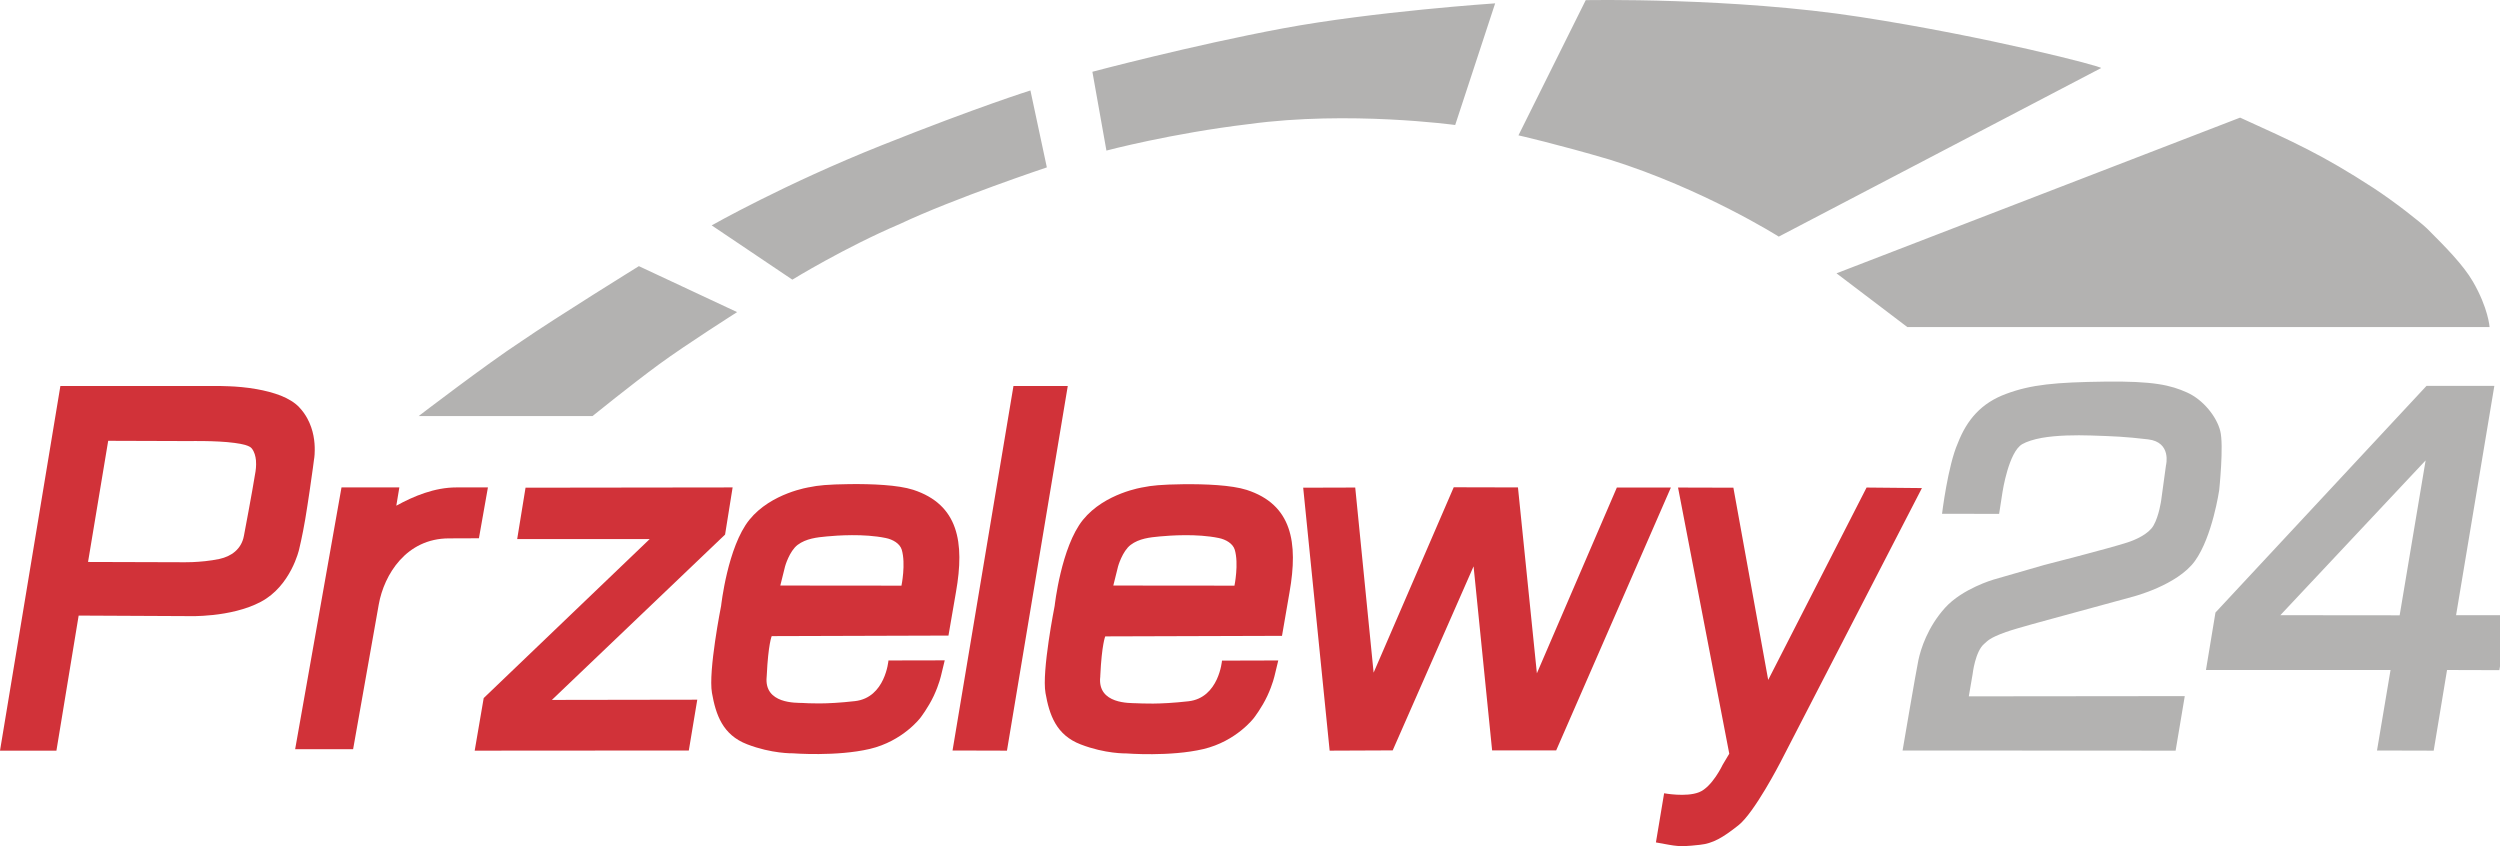 <?xml version="1.0" encoding="utf-8"?>
<svg xmlns="http://www.w3.org/2000/svg" width="65" height="22" viewBox="0 0 65 22" fill="none">
<g clip-path="url(#clip0_791_1901)">
<path fill-rule="evenodd" clip-rule="evenodd" d="M13.664 12.68L19.048 12.673L18.852 13.899L14.349 18.198L18.129 18.192L17.909 19.513L12.342 19.517L12.576 18.15L16.893 14.015H13.447L13.664 12.68ZM7.774 10.583C7.656 10.459 7.488 10.363 7.302 10.287C7.106 10.211 6.889 10.156 6.675 10.118C6.407 10.07 6.145 10.05 5.959 10.043C5.787 10.036 5.677 10.036 5.677 10.036H1.57L0 19.517H1.467L2.045 16.005L4.889 16.019C4.889 16.019 5.997 16.064 6.782 15.647C7.567 15.231 7.777 14.284 7.777 14.284C7.777 14.284 7.863 13.933 7.935 13.506C8.014 13.034 8.094 12.47 8.135 12.17L8.163 11.957C8.163 11.957 8.183 11.86 8.183 11.709C8.187 11.499 8.156 11.182 7.99 10.879C7.932 10.773 7.863 10.676 7.774 10.583ZM6.644 12.256C6.644 12.274 6.513 13.034 6.341 13.936C6.276 14.281 6.011 14.466 5.708 14.532C5.205 14.639 4.665 14.618 4.665 14.618L2.289 14.611L2.813 11.461L4.964 11.468C4.964 11.468 5.109 11.464 5.312 11.468C5.543 11.471 5.849 11.482 6.1 11.516C6.317 11.544 6.489 11.588 6.544 11.657C6.617 11.747 6.644 11.864 6.655 11.967C6.668 12.119 6.644 12.246 6.644 12.256ZM26.35 10.036H27.762L26.181 19.517L24.766 19.513L26.35 10.036ZM33.883 12.68L35.236 12.676L35.714 17.489L37.797 12.669L39.467 12.673L39.959 17.506L42.038 12.676H43.443L40.461 19.51H38.795L38.313 14.725L36.21 19.51L34.571 19.517L33.883 12.68Z" fill="#D13239"/>
<path d="M23.744 12.735C23.348 12.607 22.663 12.58 22.081 12.587C21.52 12.594 21.262 12.621 21.052 12.666C21.052 12.666 20.053 12.811 19.485 13.513C18.917 14.215 18.749 15.751 18.749 15.751C18.749 15.751 18.411 17.448 18.511 18.016C18.611 18.58 18.787 19.107 19.427 19.352C20.067 19.599 20.611 19.586 20.611 19.586C20.611 19.586 21.754 19.675 22.615 19.472C23.475 19.269 23.93 18.663 23.93 18.663C23.93 18.663 24.133 18.401 24.278 18.092C24.422 17.782 24.467 17.565 24.474 17.537L24.563 17.169L23.1 17.172C23.1 17.172 23.021 18.14 22.229 18.229C21.441 18.319 21.017 18.284 20.863 18.277C20.711 18.271 19.864 18.308 19.933 17.599C19.933 17.589 19.933 17.575 19.936 17.555C19.974 16.749 20.064 16.539 20.064 16.539L24.66 16.525L24.856 15.389C25.083 14.102 24.921 13.12 23.744 12.735ZM23.438 15.227L20.288 15.224L20.412 14.725C20.412 14.725 20.522 14.332 20.738 14.167C20.959 14.002 21.238 13.971 21.499 13.947C21.761 13.922 22.46 13.871 23.028 13.988C23.217 14.026 23.396 14.133 23.445 14.291C23.555 14.663 23.438 15.227 23.438 15.227Z" fill="#D13239"/>
<path d="M19.943 17.568C19.943 17.579 19.94 17.589 19.94 17.599C19.936 17.654 19.943 17.565 19.943 17.568Z" fill="#D13239"/>
<path d="M28.612 17.572C28.612 17.582 28.608 17.593 28.608 17.603C28.608 17.658 28.612 17.568 28.612 17.572Z" fill="#D13239"/>
<path d="M32.416 12.738C32.02 12.611 31.335 12.583 30.753 12.59C30.192 12.597 29.934 12.625 29.724 12.669C29.724 12.669 28.726 12.814 28.157 13.516C27.589 14.219 27.421 15.754 27.421 15.754C27.421 15.754 27.083 17.451 27.183 18.019C27.283 18.584 27.459 19.111 28.099 19.355C28.739 19.603 29.283 19.589 29.283 19.589C29.283 19.589 30.426 19.679 31.287 19.476C32.147 19.272 32.602 18.666 32.602 18.666C32.602 18.666 32.805 18.405 32.95 18.095C33.094 17.785 33.139 17.568 33.146 17.541L33.235 17.172L31.772 17.176C31.772 17.176 31.693 18.143 30.901 18.233C30.113 18.322 29.689 18.288 29.535 18.284C29.383 18.277 28.536 18.312 28.605 17.606C28.605 17.596 28.605 17.582 28.608 17.561C28.646 16.756 28.736 16.546 28.736 16.546L33.332 16.532L33.528 15.396C33.755 14.105 33.593 13.12 32.416 12.738ZM32.096 15.227L28.946 15.224L29.07 14.725C29.07 14.725 29.18 14.332 29.397 14.167C29.614 14.002 29.896 13.971 30.158 13.947C30.419 13.923 31.118 13.871 31.686 13.988C31.875 14.026 32.054 14.133 32.103 14.291C32.213 14.659 32.096 15.227 32.096 15.227Z" fill="#D13239"/>
<path fill-rule="evenodd" clip-rule="evenodd" d="M45.068 12.68L45.973 17.678L48.531 12.676L49.97 12.69L46.283 19.834C46.283 19.834 45.615 21.128 45.202 21.455C44.789 21.782 44.534 21.93 44.197 21.965C43.859 21.999 43.722 22.023 43.398 21.965L43.054 21.903L43.267 20.625C43.267 20.625 43.839 20.732 44.176 20.598C44.517 20.464 44.789 19.885 44.789 19.885L44.961 19.596L43.629 12.676L45.068 12.68Z" fill="#D13239"/>
<path fill-rule="evenodd" clip-rule="evenodd" d="M50.493 13.358L51.977 13.361L52.066 12.787C52.066 12.787 52.225 11.747 52.58 11.547C52.693 11.482 52.876 11.423 53.086 11.385C53.475 11.316 53.967 11.31 54.37 11.323C54.986 11.344 55.22 11.351 55.847 11.423C56.473 11.495 56.315 12.101 56.315 12.101L56.191 13.007C56.191 13.007 56.136 13.413 55.991 13.664C55.864 13.888 55.513 14.04 55.309 14.105C54.821 14.263 53.148 14.69 53.148 14.69L51.833 15.069C51.833 15.069 51.023 15.303 50.572 15.802C50.118 16.305 49.939 16.873 49.877 17.169C49.815 17.465 49.467 19.513 49.467 19.513L56.566 19.517L56.804 18.099L51.189 18.105L51.288 17.527C51.288 17.527 51.354 16.931 51.595 16.735C51.671 16.673 51.709 16.591 52.156 16.432C52.425 16.336 53.34 16.091 53.34 16.091L55.458 15.513C55.458 15.513 56.614 15.217 57.069 14.584C57.523 13.954 57.699 12.745 57.699 12.745C57.699 12.745 57.823 11.571 57.726 11.203C57.633 10.835 57.286 10.394 56.862 10.204C56.439 10.015 55.998 9.905 54.721 9.922C53.444 9.939 52.81 9.998 52.163 10.239C51.516 10.476 51.141 10.91 50.903 11.523C50.645 12.105 50.493 13.358 50.493 13.358ZM63.858 15.995L64.853 10.032H63.09L57.602 15.926L57.355 17.42H62.154L61.802 19.513L63.276 19.517L63.623 17.42L64.983 17.424L65.228 15.995H63.858ZM62.391 15.998L59.289 15.995L63.066 11.971L62.391 15.998ZM10.886 10.817H15.406C15.406 10.817 16.418 9.998 17.137 9.471C17.857 8.944 19.165 8.115 19.165 8.115L16.611 6.92C16.611 6.92 14.452 8.256 13.537 8.886C12.648 9.468 10.886 10.817 10.886 10.817ZM20.601 7.271L18.504 5.86C18.504 5.86 20.401 4.782 22.925 3.777C25.445 2.772 26.791 2.352 26.791 2.352L27.218 4.352C27.218 4.352 24.791 5.164 23.4 5.822C21.961 6.435 20.601 7.271 20.601 7.271ZM28.767 3.915L28.402 1.866C28.402 1.866 30.991 1.178 33.359 0.737C35.731 0.297 38.874 0.087 38.874 0.087L37.835 3.25C37.835 3.25 35.07 2.872 32.474 3.226C30.454 3.467 28.767 3.915 28.767 3.915ZM39.48 3.519L41.229 0.004C41.229 0.004 45.061 -0.072 48.366 0.441C51.671 0.951 54.693 1.736 54.628 1.77L46.248 6.152C46.248 6.152 44.29 4.913 41.859 4.152C40.482 3.746 39.48 3.519 39.48 3.519ZM47.749 7.106L49.591 8.504H64.729C64.729 8.504 64.698 8.015 64.295 7.32C64.043 6.886 63.586 6.424 63.107 5.946C62.931 5.774 62.236 5.23 61.713 4.889C60.377 4.021 59.63 3.688 58.243 3.058L47.749 7.106Z" fill="#B3B2B1"/>
<path d="M11.867 12.673C11.299 12.673 10.762 12.897 10.304 13.148L10.383 12.673H8.879L7.674 19.479H9.181L9.849 15.709C9.987 14.945 10.559 13.998 11.674 13.998L12.452 13.995L12.686 12.673H11.867Z" fill="#D13239"/>
</g>
<defs>
<clipPath id="clip0_791_1901">
<rect width="65" height="22" fill="white"/>
</clipPath>
</defs>
</svg>